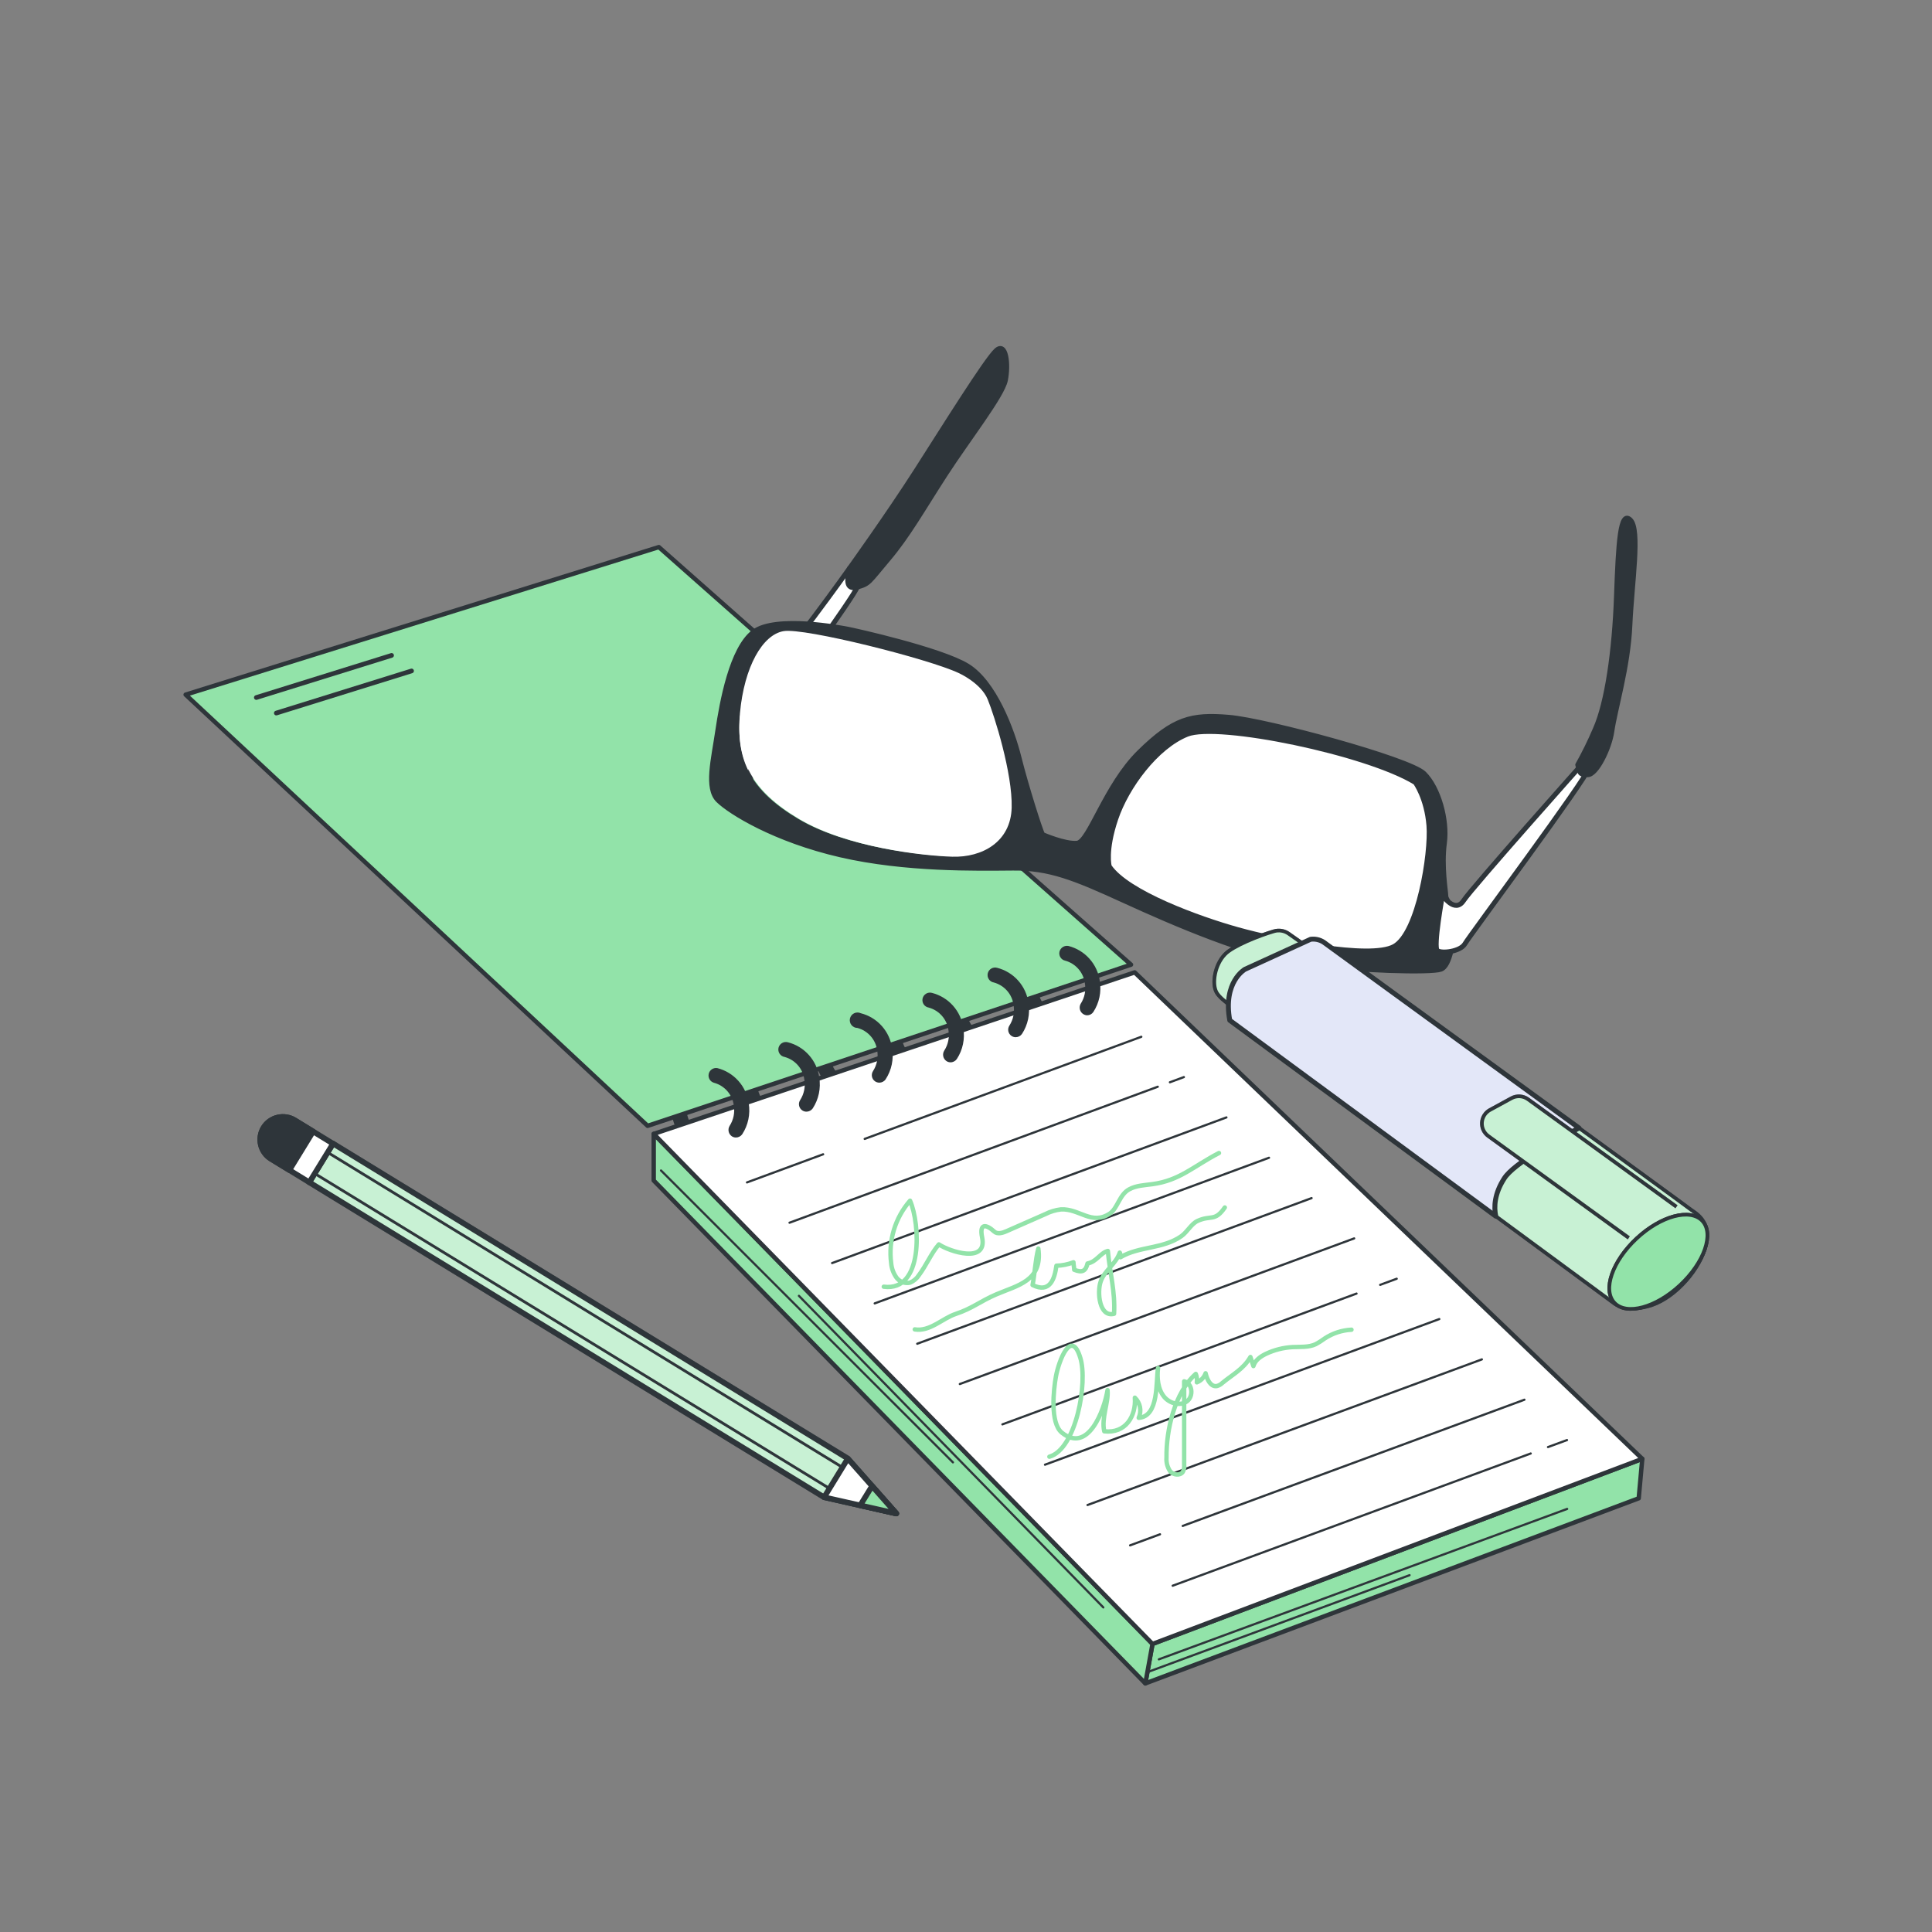 <svg width="196" height="196" viewBox="0 0 196 196" fill="none" xmlns="http://www.w3.org/2000/svg">
<rect x="0" y="0" width="196" height="196" fill="#808080" stroke="none"/>
<path d="M116.193 170.781L166.247 152L166.608 147.998L116.922 166.775L116.193 170.781Z" fill="#92E3A9" stroke="#2E353A" stroke-width="0.445" stroke-linecap="round" stroke-linejoin="round"/>
<path d="M107.765 104.394C106.885 104.387 106.035 104.077 105.358 103.515C104.507 102.814 103.948 101.82 103.79 100.728C103.77 100.533 103.826 100.338 103.946 100.183C104.066 100.028 104.241 99.925 104.434 99.895C104.628 99.866 104.826 99.912 104.987 100.024C105.148 100.136 105.259 100.305 105.299 100.497C105.401 101.213 105.766 101.865 106.322 102.328C106.564 102.536 106.848 102.69 107.155 102.778C107.462 102.866 107.785 102.886 108.101 102.837C108.416 102.789 108.718 102.672 108.984 102.495C109.25 102.318 109.475 102.086 109.642 101.814C109.758 101.654 109.931 101.545 110.125 101.509C110.319 101.474 110.519 101.515 110.684 101.624C110.848 101.733 110.965 101.901 111.008 102.094C111.051 102.286 111.018 102.488 110.916 102.657C110.63 103.106 110.252 103.488 109.806 103.78C109.361 104.071 108.859 104.264 108.333 104.346C108.145 104.378 107.955 104.394 107.765 104.394Z" fill="#2E353A"/>
<path d="M100.54 106.624C98.608 106.624 96.879 105.088 96.553 102.963C96.538 102.864 96.542 102.763 96.565 102.666C96.589 102.568 96.631 102.477 96.69 102.396C96.749 102.315 96.824 102.247 96.909 102.195C96.995 102.143 97.09 102.108 97.189 102.093C97.388 102.066 97.591 102.118 97.754 102.237C97.916 102.356 98.027 102.533 98.063 102.732C98.29 104.225 99.548 105.276 100.862 105.084C101.177 105.032 101.478 104.914 101.744 104.738C102.01 104.562 102.236 104.331 102.406 104.06C102.522 103.9 102.694 103.791 102.889 103.756C103.083 103.72 103.283 103.761 103.448 103.87C103.612 103.979 103.728 104.147 103.772 104.34C103.815 104.533 103.782 104.734 103.68 104.903C103.394 105.352 103.016 105.735 102.57 106.026C102.125 106.317 101.623 106.511 101.097 106.593C100.912 106.619 100.726 106.629 100.54 106.624Z" fill="#2E353A"/>
<path d="M93.931 109.159C93.052 109.153 92.202 108.844 91.524 108.285C90.674 107.582 90.115 106.589 89.956 105.498C89.936 105.303 89.992 105.108 90.112 104.953C90.232 104.798 90.407 104.695 90.601 104.665C90.795 104.635 90.992 104.681 91.153 104.793C91.314 104.905 91.426 105.075 91.465 105.267C91.568 105.983 91.932 106.635 92.488 107.097C92.733 107.302 93.018 107.453 93.324 107.541C93.631 107.629 93.952 107.651 94.268 107.607C94.583 107.555 94.883 107.438 95.149 107.261C95.414 107.085 95.639 106.854 95.809 106.584C95.937 106.46 96.103 106.383 96.281 106.366C96.459 106.35 96.637 106.394 96.786 106.492C96.935 106.591 97.046 106.737 97.1 106.906C97.155 107.076 97.15 107.26 97.087 107.426C96.799 107.875 96.42 108.257 95.974 108.549C95.528 108.84 95.026 109.033 94.499 109.116C94.311 109.146 94.121 109.161 93.931 109.159Z" fill="#2E353A"/>
<path d="M86.707 111.228C84.774 111.228 83.045 109.687 82.72 107.566C82.7 107.465 82.7 107.361 82.721 107.26C82.742 107.159 82.784 107.064 82.843 106.979C82.902 106.895 82.977 106.823 83.065 106.768C83.152 106.714 83.25 106.677 83.352 106.661C83.454 106.646 83.558 106.65 83.658 106.676C83.757 106.701 83.851 106.747 83.933 106.809C84.015 106.872 84.084 106.95 84.135 107.04C84.185 107.13 84.218 107.229 84.229 107.331C84.46 108.825 85.715 109.875 87.028 109.683C87.343 109.632 87.643 109.514 87.909 109.339C88.175 109.163 88.401 108.933 88.572 108.664C88.624 108.573 88.694 108.493 88.777 108.43C88.861 108.367 88.957 108.322 89.058 108.298C89.16 108.273 89.266 108.27 89.369 108.288C89.472 108.306 89.57 108.345 89.658 108.402C89.745 108.46 89.82 108.535 89.877 108.623C89.934 108.71 89.973 108.809 89.991 108.912C90.009 109.015 90.005 109.121 89.98 109.222C89.955 109.324 89.91 109.42 89.846 109.503C89.56 109.952 89.181 110.334 88.736 110.626C88.291 110.918 87.789 111.112 87.263 111.196C87.079 111.22 86.892 111.231 86.707 111.228Z" fill="#2E353A"/>
<path d="M79.309 114.168C77.381 114.168 75.652 112.632 75.323 110.507C75.335 110.329 75.407 110.16 75.528 110.029C75.648 109.898 75.81 109.811 75.987 109.784C76.163 109.757 76.343 109.791 76.498 109.881C76.652 109.97 76.771 110.109 76.836 110.276C77.063 111.769 78.322 112.816 79.635 112.628C79.95 112.576 80.25 112.458 80.516 112.281C80.782 112.105 81.008 111.874 81.179 111.605C81.295 111.445 81.468 111.335 81.662 111.3C81.856 111.264 82.056 111.305 82.221 111.414C82.385 111.523 82.502 111.692 82.545 111.884C82.588 112.077 82.555 112.278 82.453 112.447C82.167 112.896 81.788 113.278 81.343 113.569C80.897 113.86 80.395 114.054 79.87 114.137C79.684 114.161 79.497 114.171 79.309 114.168Z" fill="#2E353A"/>
<path d="M72.147 116.79C71.268 116.785 70.418 116.476 69.741 115.916C68.891 115.213 68.332 114.22 68.173 113.129C68.153 112.934 68.209 112.739 68.329 112.584C68.449 112.429 68.624 112.326 68.817 112.296C69.011 112.266 69.209 112.312 69.37 112.424C69.531 112.536 69.642 112.705 69.682 112.897C69.784 113.613 70.149 114.266 70.705 114.728C70.947 114.937 71.231 115.09 71.538 115.178C71.845 115.266 72.168 115.287 72.484 115.238C72.799 115.189 73.101 115.072 73.367 114.896C73.633 114.719 73.858 114.486 74.025 114.215C74.153 114.09 74.32 114.014 74.498 113.997C74.675 113.98 74.853 114.025 75.002 114.123C75.151 114.221 75.262 114.367 75.317 114.537C75.372 114.707 75.367 114.891 75.303 115.057C75.016 115.506 74.637 115.888 74.191 116.18C73.745 116.471 73.242 116.664 72.716 116.747C72.528 116.777 72.338 116.791 72.147 116.79Z" fill="#2E353A"/>
<path d="M117.565 168.339L158.987 153.078" stroke="#2E353A" stroke-width="0.223" stroke-linecap="round" stroke-linejoin="round"/>
<path d="M116.475 169.613L142.998 159.801" stroke="#2E353A" stroke-width="0.223" stroke-linecap="round" stroke-linejoin="round"/>
<path d="M66.319 115.031V119.763L116.193 170.781L116.922 166.775L66.319 115.031Z" fill="#92E3A9" stroke="#2E353A" stroke-width="0.445" stroke-linecap="round" stroke-linejoin="round"/>
<path d="M67.059 118.744L96.675 148.356" stroke="#2E353A" stroke-width="0.223" stroke-linecap="round" stroke-linejoin="round"/>
<path d="M81.05 131.461L111.932 163.072" stroke="#2E353A" stroke-width="0.223" stroke-linecap="round" stroke-linejoin="round"/>
<path d="M66.319 115.032L116.922 166.776L166.608 147.999L115.111 98.647L66.319 115.032Z" fill="white" stroke="#2E353A" stroke-width="0.445" stroke-linecap="round" stroke-linejoin="round"/>
<path d="M65.699 114.216L18.832 70.472L66.84 55.502L114.742 97.865L65.699 114.216Z" fill="#92E3A9" stroke="#2E353A" stroke-width="0.445" stroke-linecap="round" stroke-linejoin="round"/>
<path d="M26.005 70.763L39.725 66.49" stroke="#2E353A" stroke-width="0.475" stroke-linecap="round" stroke-linejoin="round"/>
<path d="M28.032 72.339L41.752 68.066" stroke="#2E353A" stroke-width="0.475" stroke-linecap="round" stroke-linejoin="round"/>
<path d="M74.66 115.4C74.511 115.401 74.365 115.357 74.241 115.275C74.076 115.16 73.96 114.986 73.92 114.789C73.879 114.592 73.915 114.387 74.021 114.216C74.413 113.608 74.564 112.876 74.445 112.162C74.378 111.621 74.152 111.113 73.795 110.701C73.439 110.289 72.967 109.992 72.442 109.849C72.252 109.797 72.089 109.674 71.988 109.505C71.887 109.337 71.855 109.135 71.898 108.943C71.941 108.751 72.057 108.584 72.221 108.475C72.385 108.366 72.585 108.325 72.779 108.36C73.604 108.571 74.347 109.024 74.913 109.66C75.48 110.296 75.843 111.087 75.958 111.931C76.137 113.022 75.902 114.14 75.299 115.067C75.227 115.169 75.132 115.253 75.02 115.311C74.909 115.369 74.786 115.4 74.66 115.4Z" fill="#2E353A"/>
<path d="M81.814 112.778C81.665 112.779 81.519 112.735 81.395 112.653C81.311 112.598 81.239 112.527 81.182 112.443C81.126 112.36 81.087 112.267 81.067 112.169C81.046 112.07 81.046 111.969 81.065 111.87C81.085 111.772 81.123 111.678 81.179 111.594C81.569 110.985 81.72 110.254 81.603 109.54C81.536 108.999 81.31 108.491 80.953 108.079C80.597 107.667 80.125 107.371 79.599 107.228C79.497 107.211 79.399 107.173 79.311 107.117C79.224 107.06 79.149 106.987 79.091 106.901C79.032 106.815 78.993 106.717 78.973 106.615C78.954 106.513 78.956 106.408 78.978 106.307C79.001 106.205 79.044 106.109 79.105 106.025C79.166 105.941 79.244 105.87 79.333 105.817C79.422 105.764 79.522 105.729 79.625 105.716C79.728 105.702 79.833 105.71 79.933 105.738C80.758 105.949 81.501 106.402 82.067 107.038C82.634 107.674 82.997 108.465 83.112 109.309C83.291 110.4 83.056 111.518 82.453 112.445C82.381 112.548 82.285 112.631 82.174 112.689C82.063 112.747 81.94 112.778 81.814 112.778Z" fill="#2E353A"/>
<path d="M110.277 103.001C110.143 102.994 110.013 102.953 109.899 102.881C109.786 102.81 109.692 102.71 109.628 102.592C109.564 102.474 109.531 102.341 109.533 102.207C109.535 102.072 109.571 101.941 109.638 101.825C110.031 101.218 110.182 100.487 110.062 99.774C109.996 99.233 109.77 98.723 109.414 98.311C109.057 97.898 108.585 97.601 108.059 97.458C107.961 97.436 107.868 97.396 107.786 97.338C107.704 97.281 107.634 97.208 107.581 97.123C107.527 97.039 107.491 96.944 107.474 96.846C107.457 96.747 107.46 96.646 107.482 96.548C107.531 96.353 107.653 96.183 107.823 96.075C107.993 95.967 108.198 95.929 108.396 95.968C109.221 96.18 109.964 96.632 110.53 97.268C111.097 97.905 111.46 98.695 111.575 99.539C111.754 100.631 111.518 101.75 110.912 102.675C110.842 102.777 110.746 102.861 110.636 102.917C110.525 102.974 110.402 103.003 110.277 103.001Z" fill="#2E353A"/>
<path d="M103.041 105.224C102.892 105.224 102.746 105.181 102.622 105.098C102.538 105.043 102.465 104.972 102.409 104.889C102.353 104.806 102.313 104.712 102.293 104.614C102.273 104.515 102.273 104.414 102.292 104.315C102.312 104.217 102.35 104.123 102.406 104.04C102.796 103.431 102.947 102.699 102.829 101.986C102.763 101.445 102.537 100.936 102.18 100.524C101.823 100.112 101.352 99.816 100.826 99.673C100.724 99.656 100.626 99.618 100.538 99.562C100.451 99.506 100.376 99.432 100.317 99.346C100.259 99.26 100.219 99.163 100.2 99.061C100.181 98.958 100.183 98.853 100.205 98.752C100.228 98.65 100.271 98.555 100.332 98.47C100.393 98.386 100.471 98.315 100.56 98.262C100.649 98.209 100.749 98.174 100.852 98.161C100.955 98.147 101.059 98.155 101.16 98.183C101.985 98.394 102.729 98.846 103.295 99.483C103.862 100.119 104.225 100.91 104.339 101.754C104.518 102.845 104.283 103.964 103.68 104.89C103.608 104.993 103.512 105.077 103.401 105.135C103.29 105.193 103.166 105.223 103.041 105.224Z" fill="#2E353A"/>
<path d="M96.432 107.772C96.282 107.772 96.136 107.727 96.013 107.643C95.847 107.528 95.732 107.355 95.691 107.158C95.65 106.961 95.687 106.756 95.793 106.585C96.187 105.977 96.339 105.245 96.22 104.531C96.154 103.99 95.928 103.481 95.571 103.069C95.214 102.657 94.743 102.361 94.217 102.218C94.115 102.201 94.016 102.163 93.929 102.107C93.841 102.051 93.766 101.977 93.708 101.891C93.65 101.805 93.61 101.708 93.591 101.605C93.572 101.503 93.573 101.398 93.596 101.297C93.619 101.195 93.662 101.1 93.723 101.015C93.784 100.931 93.861 100.86 93.951 100.807C94.04 100.754 94.139 100.719 94.242 100.706C94.346 100.692 94.45 100.7 94.55 100.728C95.375 100.94 96.119 101.392 96.685 102.028C97.251 102.665 97.615 103.455 97.729 104.299C97.909 105.39 97.674 106.509 97.071 107.435C96.999 107.539 96.904 107.623 96.793 107.682C96.681 107.74 96.558 107.772 96.432 107.772Z" fill="#2E353A"/>
<path d="M89.207 109.836C89.058 109.834 88.913 109.791 88.788 109.71C88.704 109.655 88.632 109.584 88.575 109.501C88.519 109.418 88.48 109.324 88.46 109.226C88.439 109.127 88.439 109.026 88.459 108.927C88.478 108.829 88.517 108.735 88.572 108.652C88.962 108.043 89.113 107.311 88.996 106.598C88.929 106.057 88.703 105.548 88.346 105.136C87.99 104.724 87.518 104.428 86.993 104.285C86.875 104.285 86.759 104.258 86.653 104.208C86.547 104.157 86.454 104.083 86.381 103.991C86.307 103.9 86.255 103.793 86.229 103.678C86.202 103.564 86.201 103.445 86.227 103.33C86.253 103.215 86.304 103.108 86.376 103.016C86.449 102.923 86.542 102.849 86.647 102.797C86.752 102.745 86.868 102.718 86.986 102.717C87.103 102.716 87.219 102.741 87.326 102.791C88.152 103.001 88.896 103.454 89.462 104.09C90.029 104.726 90.392 105.518 90.505 106.362C90.684 107.453 90.45 108.572 89.846 109.498C89.775 109.602 89.679 109.686 89.568 109.745C89.457 109.804 89.333 109.835 89.207 109.836Z" fill="#2E353A"/>
<path d="M157.043 146.803L158.972 146.094" stroke="#2E353A" stroke-width="0.223" stroke-linecap="round" stroke-linejoin="round"/>
<path d="M118.968 160.869L155.291 147.455" stroke="#2E353A" stroke-width="0.223" stroke-linecap="round" stroke-linejoin="round"/>
<path d="M119.987 154.803L154.652 142" stroke="#2E353A" stroke-width="0.223" stroke-linecap="round" stroke-linejoin="round"/>
<path d="M114.648 156.775L117.682 155.654" stroke="#2E353A" stroke-width="0.223" stroke-linecap="round" stroke-linejoin="round"/>
<path d="M110.328 152.683L150.336 137.908" stroke="#2E353A" stroke-width="0.223" stroke-linecap="round" stroke-linejoin="round"/>
<path d="M106.013 148.593L146.016 133.818" stroke="#2E353A" stroke-width="0.223" stroke-linecap="round" stroke-linejoin="round"/>
<path d="M140.018 130.346L141.696 129.727" stroke="#2E353A" stroke-width="0.223" stroke-linecap="round" stroke-linejoin="round"/>
<path d="M101.693 144.502L137.619 131.232" stroke="#2E353A" stroke-width="0.223" stroke-linecap="round" stroke-linejoin="round"/>
<path d="M97.373 140.409L137.38 125.635" stroke="#2E353A" stroke-width="0.223" stroke-linecap="round" stroke-linejoin="round"/>
<path d="M93.053 136.321L133.06 121.547" stroke="#2E353A" stroke-width="0.223" stroke-linecap="round" stroke-linejoin="round"/>
<path d="M88.737 132.228L128.741 117.453" stroke="#2E353A" stroke-width="0.223" stroke-linecap="round" stroke-linejoin="round"/>
<path d="M84.417 128.136L124.421 113.361" stroke="#2E353A" stroke-width="0.223" stroke-linecap="round" stroke-linejoin="round"/>
<path d="M118.686 109.795L120.105 109.27" stroke="#2E353A" stroke-width="0.223" stroke-linecap="round" stroke-linejoin="round"/>
<path d="M80.097 124.043L117.455 110.248" stroke="#2E353A" stroke-width="0.223" stroke-linecap="round" stroke-linejoin="round"/>
<path d="M87.722 115.54L115.785 105.18" stroke="#2E353A" stroke-width="0.223" stroke-linecap="round" stroke-linejoin="round"/>
<path d="M75.781 119.955L83.508 117.102" stroke="#2E353A" stroke-width="0.223" stroke-linecap="round" stroke-linejoin="round"/>
<g style="mix-blend-mode:multiply">
<path d="M89.658 130.536C93.708 131.065 93.351 124.134 92.324 121.81C91.575 122.669 91.016 123.677 90.686 124.767C90.355 125.858 90.26 127.007 90.407 128.137C90.45 128.665 90.634 129.171 90.94 129.603C91.095 129.817 91.31 129.98 91.558 130.072C91.805 130.164 92.075 130.181 92.332 130.12C92.7 129.964 93.012 129.699 93.225 129.36C93.97 128.372 94.464 127.149 95.248 126.243C96.334 126.976 100.191 128.231 99.635 125.534C99.329 124.044 100.07 124.213 100.866 124.942C101.195 125.24 101.712 125.079 102.12 124.899L106.04 123.174C106.539 122.92 107.079 122.756 107.635 122.692C109.517 122.598 110.748 124.346 112.594 123.111C113.378 122.594 113.559 121.191 114.554 120.657C115.264 120.265 116.099 120.242 116.906 120.132C119.682 119.764 121.101 118.298 123.664 116.973" stroke="#92E3A9" stroke-width="0.445" stroke-linecap="round" stroke-linejoin="round"/>
</g>
<g style="mix-blend-mode:multiply">
<path d="M92.802 134.866C94.319 135.124 95.617 133.741 96.957 133.298C98.67 132.725 99.415 132.028 101.061 131.318C103.237 130.385 105.793 129.954 105.338 126.665C105.028 127.841 104.993 129.135 104.754 130.365C106.518 131.24 106.992 129.738 107.173 128.405C107.765 128.391 108.35 128.272 108.901 128.057C108.901 128.304 108.98 128.582 108.976 128.817C109.823 129.158 110.152 128.927 110.328 128.178C111.265 128.002 111.598 127.124 112.39 126.908C112.59 129.107 113.151 131.032 113.021 133.282C111.52 133.674 111.285 131.083 111.665 130.009C112.057 128.872 113.186 128.264 113.601 127.077C113.688 127.222 113.621 127.39 113.668 127.547C115.558 126.418 117.98 126.724 119.854 125.403C120.442 124.987 120.861 124.156 121.485 123.866C122.841 123.239 123.245 123.976 124.256 122.498" stroke="#92E3A9" stroke-width="0.445" stroke-linecap="round" stroke-linejoin="round"/>
</g>
<g style="mix-blend-mode:multiply">
<path d="M106.459 147.783C109.184 146.999 110.379 140.23 109.595 137.744C108.678 134.738 107.416 138.034 107.122 139.649C106.887 140.943 106.51 144.353 107.718 145.337C110.395 147.509 112.03 143.044 112.359 141.025C112.477 142.288 111.716 143.844 112.026 145.204C114.194 145.459 115.268 143.656 115.13 141.794C115.4 142.051 115.582 142.386 115.652 142.752C115.722 143.118 115.677 143.497 115.522 143.836C117.592 143.691 117.251 140.198 117.482 138.791C117.365 139.775 117.455 140.927 118.117 141.723C118.67 142.382 119.725 142.672 120.418 142.162C121.112 141.653 120.975 140.312 120.132 140.136V148.622C120.159 148.868 120.11 149.115 119.991 149.332C119.713 149.724 119.031 149.642 118.713 149.265C118.434 148.855 118.302 148.361 118.341 147.866C118.302 145.087 119.16 141.28 121.312 139.383C121.423 139.653 121.459 139.948 121.418 140.237C121.624 140.157 121.81 140.033 121.964 139.874C122.117 139.715 122.235 139.525 122.308 139.316C122.449 139.94 122.818 140.724 123.449 140.614C123.658 140.559 123.85 140.451 124.005 140.3C125.04 139.446 126.161 138.881 126.855 137.666C126.953 137.972 127.055 138.277 127.157 138.587C127.322 137.995 127.886 137.607 128.439 137.341C129.282 136.944 130.194 136.714 131.124 136.662C131.908 136.623 132.763 136.706 133.476 136.368C133.792 136.2 134.095 136.007 134.382 135.792C135.194 135.257 136.134 134.948 137.106 134.898" stroke="#92E3A9" stroke-width="0.445" stroke-linecap="round" stroke-linejoin="round"/>
</g>
<path d="M74.162 73.338C74.162 73.338 80.415 65.459 82.532 62.641C84.648 59.822 86.181 57.654 86.181 57.654C86.181 57.654 87.31 58.544 86.965 59.556C86.62 60.567 79.184 70.724 77.53 73.303C75.876 75.882 76.107 79.148 76.228 80.273C76.35 81.398 73.069 77.721 74.162 73.338Z" fill="white" stroke="#2E353A" stroke-width="0.499" stroke-linecap="round" stroke-linejoin="round"/>
<path d="M86.181 57.654C86.181 57.654 90.074 52.241 92.963 47.733C95.852 43.225 100.07 36.455 101.073 35.553C102.077 34.652 102.32 37.004 101.995 38.58C101.669 40.155 98.216 44.554 95.883 48.16C93.551 51.766 92.108 54.361 90.101 56.729C88.094 59.097 88.212 59.211 86.965 59.556C85.719 59.9 85.962 58.666 86.181 57.654Z" fill="#2E353A" stroke="#2E353A" stroke-width="0.499" stroke-linecap="round" stroke-linejoin="round"/>
<path d="M72.818 74.131C73.249 71.21 74.225 65.817 76.456 64.119C78.686 62.422 85.436 63.727 85.997 63.829C86.558 63.931 95.44 65.899 98.149 67.565C100.858 69.231 102.677 74.045 103.37 76.832C104.064 79.619 105.554 84.339 105.777 84.672C105.777 84.672 108.031 85.663 109.266 85.546C110.501 85.428 112.143 79.689 115.601 76.299C119.058 72.908 120.854 72.445 124.672 72.771C128.49 73.096 142.994 77.028 144.464 78.474C145.934 79.921 146.851 83.178 146.534 85.53C146.216 87.882 146.679 90.469 146.679 90.916C146.679 91.363 148.039 92.817 147.71 94.052C147.38 95.287 147.176 97.972 146.169 98.329C145.162 98.686 137.749 98.498 132.245 97.749C126.741 97 119.086 93.68 114.017 91.359C108.949 89.039 106.475 88.039 102.771 88.067C99.066 88.094 91.885 88.251 85.252 86.722C78.62 85.193 74.112 82.41 72.865 81.191C71.618 79.972 72.391 77.055 72.818 74.131ZM112.535 87.898C114.35 90.583 121.665 93.229 125.601 94.323C129.536 95.416 138.976 97.376 141.438 96.016C143.899 94.656 145.193 86.561 144.966 83.754C144.738 80.948 143.59 79.388 143.59 79.388C138.741 76.389 123.566 73.233 120.43 74.492C117.294 75.75 114.295 79.807 113.194 83.069C112.092 86.33 112.535 87.898 112.535 87.898ZM80.85 83.284C85.695 86.169 93.335 87.016 96.365 87.11C99.395 87.204 102.304 85.613 102.394 82.132C102.484 78.651 100.65 72.826 99.964 71.156C99.278 69.486 97.028 68.482 97.028 68.482C93.99 67.043 81.395 63.872 79.262 64.225C77.13 64.578 75.264 67.816 74.829 72.547C74.394 77.279 76.005 80.399 80.85 83.284Z" fill="#2E353A" stroke="#2E353A" stroke-width="0.499" stroke-linecap="round" stroke-linejoin="round"/>
<path d="M125.601 94.322C121.665 93.229 114.35 90.583 112.535 87.897C112.535 87.897 112.092 86.329 113.194 83.068C114.295 79.807 117.294 75.749 120.43 74.491C123.566 73.233 138.74 76.388 143.59 79.387C143.59 79.387 144.738 80.947 144.965 83.754C145.193 86.561 143.899 94.656 141.437 96.016C138.976 97.376 129.536 95.416 125.601 94.322Z" fill="white" stroke="#2E353A" stroke-width="0.499" stroke-linecap="round" stroke-linejoin="round"/>
<path d="M146.341 90.817C146.341 90.817 147.588 92.718 148.478 91.365C149.368 90.013 160.845 77.14 160.845 77.14C160.845 77.14 161.292 77.022 161.187 77.924C161.081 78.825 149.066 94.956 148.619 95.744C148.172 96.532 146.267 96.771 145.82 96.438C145.373 96.105 146.341 90.817 146.341 90.817Z" fill="white" stroke="#2E353A" stroke-width="0.499" stroke-linecap="round" stroke-linejoin="round"/>
<path d="M160.061 77.59C160.717 76.423 161.309 75.22 161.833 73.988C163.048 71.287 163.793 66.007 163.989 60.503C164.185 54.999 164.381 51.746 165.397 52.749C166.412 53.753 165.542 59.151 165.353 63.412C165.165 67.673 163.84 71.953 163.519 74.203C163.276 75.901 161.974 78.59 161.077 78.594C160.179 78.598 160.293 78.374 160.061 77.59Z" fill="#2E353A" stroke="#2E353A" stroke-width="0.499" stroke-linecap="round" stroke-linejoin="round"/>
<path d="M85.997 147.958L90.932 153.544L83.594 151.89L31.38 119.945L33.786 116.014L85.997 147.958Z" fill="white" stroke="#2E353A" stroke-width="0.563" stroke-linecap="round" stroke-linejoin="round"/>
<g style="mix-blend-mode:multiply" opacity="0.5">
<path d="M85.997 147.958L90.932 153.544L83.594 151.89L31.38 119.945L33.786 116.014L85.997 147.958Z" fill="#92E3A9"/>
<path d="M85.997 147.958L90.932 153.544L83.594 151.89L31.38 119.945L33.786 116.014L85.997 147.958Z" stroke="#2E353A" stroke-width="0.563" stroke-linecap="round" stroke-linejoin="round"/>
</g>
<path d="M33.24 116.909L31.928 119.053L84.141 150.999L85.453 148.855L33.24 116.909Z" stroke="#2E353A" stroke-width="0.282" stroke-linecap="round" stroke-linejoin="round"/>
<path d="M86.009 147.971L83.606 151.895L90.932 153.545L86.009 147.971Z" fill="white" stroke="#2E353A" stroke-width="0.563" stroke-linecap="round" stroke-linejoin="round"/>
<path d="M87.267 152.716L90.932 153.543L88.471 150.756L87.267 152.716Z" fill="#92E3A9" stroke="#2E353A" stroke-width="0.563" stroke-linecap="round" stroke-linejoin="round"/>
<path d="M26.738 114.402C26.58 114.66 26.474 114.947 26.427 115.245C26.379 115.544 26.391 115.849 26.462 116.144C26.532 116.438 26.66 116.715 26.838 116.96C27.016 117.205 27.241 117.412 27.499 117.57L31.38 119.945L33.786 116.025L29.906 113.65C29.386 113.33 28.76 113.23 28.166 113.371C27.573 113.512 27.059 113.883 26.738 114.402Z" fill="white" stroke="#2E353A" stroke-width="0.563" stroke-linecap="round" stroke-linejoin="round"/>
<path d="M26.738 114.402C26.58 114.66 26.474 114.947 26.427 115.245C26.379 115.544 26.391 115.849 26.462 116.144C26.532 116.438 26.66 116.715 26.838 116.96C27.016 117.205 27.241 117.412 27.499 117.57L29.357 118.706L31.764 114.786L29.906 113.65C29.386 113.33 28.76 113.23 28.166 113.371C27.573 113.512 27.059 113.883 26.738 114.402Z" fill="#2E353A" stroke="#2E353A" stroke-width="0.563" stroke-linecap="round" stroke-linejoin="round"/>
<path d="M132.104 95.684L130.728 94.716C130.515 94.567 130.271 94.467 130.015 94.425C129.758 94.383 129.496 94.399 129.246 94.473C127.792 94.896 125.048 95.974 124.264 96.825C123.245 97.876 122.923 99.777 123.413 100.67C123.903 101.564 125.914 102.705 125.914 102.705L134.338 97.578L132.104 95.684Z" fill="white" stroke="#2E353A" stroke-width="0.371" stroke-miterlimit="10"/>
<g style="mix-blend-mode:multiply" opacity="0.5">
<path d="M132.104 95.684L130.728 94.716C130.515 94.567 130.271 94.467 130.015 94.425C129.758 94.383 129.496 94.399 129.246 94.473C127.792 94.896 125.048 95.974 124.264 96.825C123.245 97.876 122.923 99.777 123.413 100.67C123.903 101.564 125.914 102.705 125.914 102.705L134.338 97.578L132.104 95.684Z" fill="#92E3A9"/>
<path d="M132.104 95.684L130.728 94.716C130.515 94.567 130.271 94.467 130.015 94.425C129.758 94.383 129.496 94.399 129.246 94.473C127.792 94.896 125.048 95.974 124.264 96.825C123.245 97.876 122.923 99.777 123.413 100.67C123.903 101.564 125.914 102.705 125.914 102.705L134.338 97.578L132.104 95.684Z" stroke="#2E353A" stroke-width="0.371" stroke-miterlimit="10"/>
</g>
<path d="M132.962 95.289L126.298 98.335C126.298 98.335 124.044 99.609 124.758 103.509L163.781 132.243C163.781 132.243 165.138 133.231 167.588 132.396C170.038 131.561 172.547 128.672 173.076 126.23C173.605 123.788 171.9 123.019 171.582 122.749C171.265 122.478 134.28 95.579 134.28 95.579C133.889 95.33 133.422 95.227 132.962 95.289Z" fill="white" stroke="#2E353A" stroke-width="0.371" stroke-miterlimit="10"/>
<g style="mix-blend-mode:multiply" opacity="0.5">
<path d="M132.962 95.289L126.298 98.335C126.298 98.335 124.044 99.609 124.758 103.509L163.781 132.243C163.781 132.243 165.138 133.231 167.588 132.396C170.038 131.561 172.547 128.672 173.076 126.23C173.605 123.788 171.9 123.019 171.582 122.749C171.265 122.478 134.28 95.579 134.28 95.579C133.889 95.33 133.422 95.227 132.962 95.289Z" fill="#92E3A9"/>
<path d="M132.962 95.289L126.298 98.335C126.298 98.335 124.044 99.609 124.758 103.509L163.781 132.243C163.781 132.243 165.138 133.231 167.588 132.396C170.038 131.561 172.547 128.672 173.076 126.23C173.605 123.788 171.9 123.019 171.582 122.749C171.265 122.478 134.28 95.579 134.28 95.579C133.889 95.33 133.422 95.227 132.962 95.289Z" stroke="#2E353A" stroke-width="0.371" stroke-miterlimit="10"/>
</g>
<path d="M170.449 130.368C167.992 132.662 165.016 133.469 163.785 132.168C162.555 130.866 163.57 127.946 166.028 125.649C168.486 123.352 171.461 122.548 172.692 123.849C173.923 125.151 172.903 128.071 170.449 130.368Z" fill="white" stroke="#2E353A" stroke-width="0.371" stroke-miterlimit="10"/>
<g style="mix-blend-mode:multiply">
<path d="M170.449 130.368C167.992 132.662 165.016 133.469 163.785 132.168C162.555 130.866 163.57 127.946 166.028 125.649C168.486 123.352 171.461 122.548 172.692 123.849C173.923 125.151 172.903 128.071 170.449 130.368Z" fill="#92E3A9"/>
<path d="M170.449 130.368C167.992 132.662 165.016 133.469 163.785 132.168C162.555 130.866 163.57 127.946 166.028 125.649C168.486 123.352 171.461 122.548 172.692 123.849C173.923 125.151 172.903 128.071 170.449 130.368Z" stroke="#2E353A" stroke-width="0.371" stroke-miterlimit="10"/>
</g>
<path d="M134.276 95.579C133.886 95.33 133.421 95.228 132.962 95.289L126.298 98.335C126.298 98.335 124.044 99.609 124.758 103.509L151.743 123.379C151.551 122.462 151.586 121.122 152.617 119.53C153.574 118.044 157.87 115.649 160.191 114.434C149.207 106.441 134.276 95.579 134.276 95.579Z" fill="#E3E7F8" stroke="#2E353A" stroke-width="0.499" stroke-linecap="round" stroke-linejoin="round"/>
<path d="M165.24 125.579L150.986 115.25C150.773 115.095 150.602 114.89 150.489 114.652C150.376 114.414 150.325 114.151 150.34 113.889C150.356 113.626 150.437 113.371 150.576 113.148C150.716 112.925 150.91 112.74 151.139 112.611L153.346 111.408C153.605 111.268 153.899 111.203 154.193 111.222C154.487 111.241 154.769 111.342 155.008 111.514L170.077 122.427" fill="white"/>
<path d="M165.24 125.579L150.986 115.25C150.773 115.095 150.602 114.89 150.489 114.652C150.376 114.414 150.325 114.151 150.34 113.889C150.356 113.626 150.437 113.371 150.576 113.148C150.716 112.925 150.91 112.74 151.139 112.611L153.346 111.408C153.605 111.268 153.899 111.203 154.193 111.222C154.487 111.241 154.769 111.342 155.008 111.514L170.077 122.427" stroke="#2E353A" stroke-width="0.371" stroke-miterlimit="10"/>
<g style="mix-blend-mode:multiply" opacity="0.5">
<path d="M165.24 125.579L150.986 115.25C150.773 115.095 150.602 114.89 150.489 114.652C150.376 114.414 150.325 114.151 150.34 113.889C150.356 113.626 150.437 113.371 150.576 113.148C150.716 112.925 150.91 112.74 151.139 112.611L153.346 111.408C153.605 111.268 153.899 111.203 154.193 111.222C154.487 111.241 154.769 111.342 155.008 111.514L170.077 122.427" fill="#92E3A9"/>
<path d="M165.24 125.579L150.986 115.25C150.773 115.095 150.602 114.89 150.489 114.652C150.376 114.414 150.325 114.151 150.34 113.889C150.356 113.626 150.437 113.371 150.576 113.148C150.716 112.925 150.91 112.74 151.139 112.611L153.346 111.408C153.605 111.268 153.899 111.203 154.193 111.222C154.487 111.241 154.769 111.342 155.008 111.514L170.077 122.427" stroke="#2E353A" stroke-width="0.371" stroke-miterlimit="10"/>
</g>
<path d="M96.605 86.912C93.574 86.818 85.934 85.971 81.089 83.086C76.244 80.201 74.633 77.081 75.068 72.349C75.503 67.618 77.369 64.38 79.501 64.027C81.634 63.674 94.229 66.846 97.267 68.284C97.267 68.284 99.517 69.288 100.203 70.958C100.889 72.628 102.724 78.453 102.633 81.934C102.543 85.415 99.635 87.006 96.605 86.912Z" fill="white"/>
</svg>

